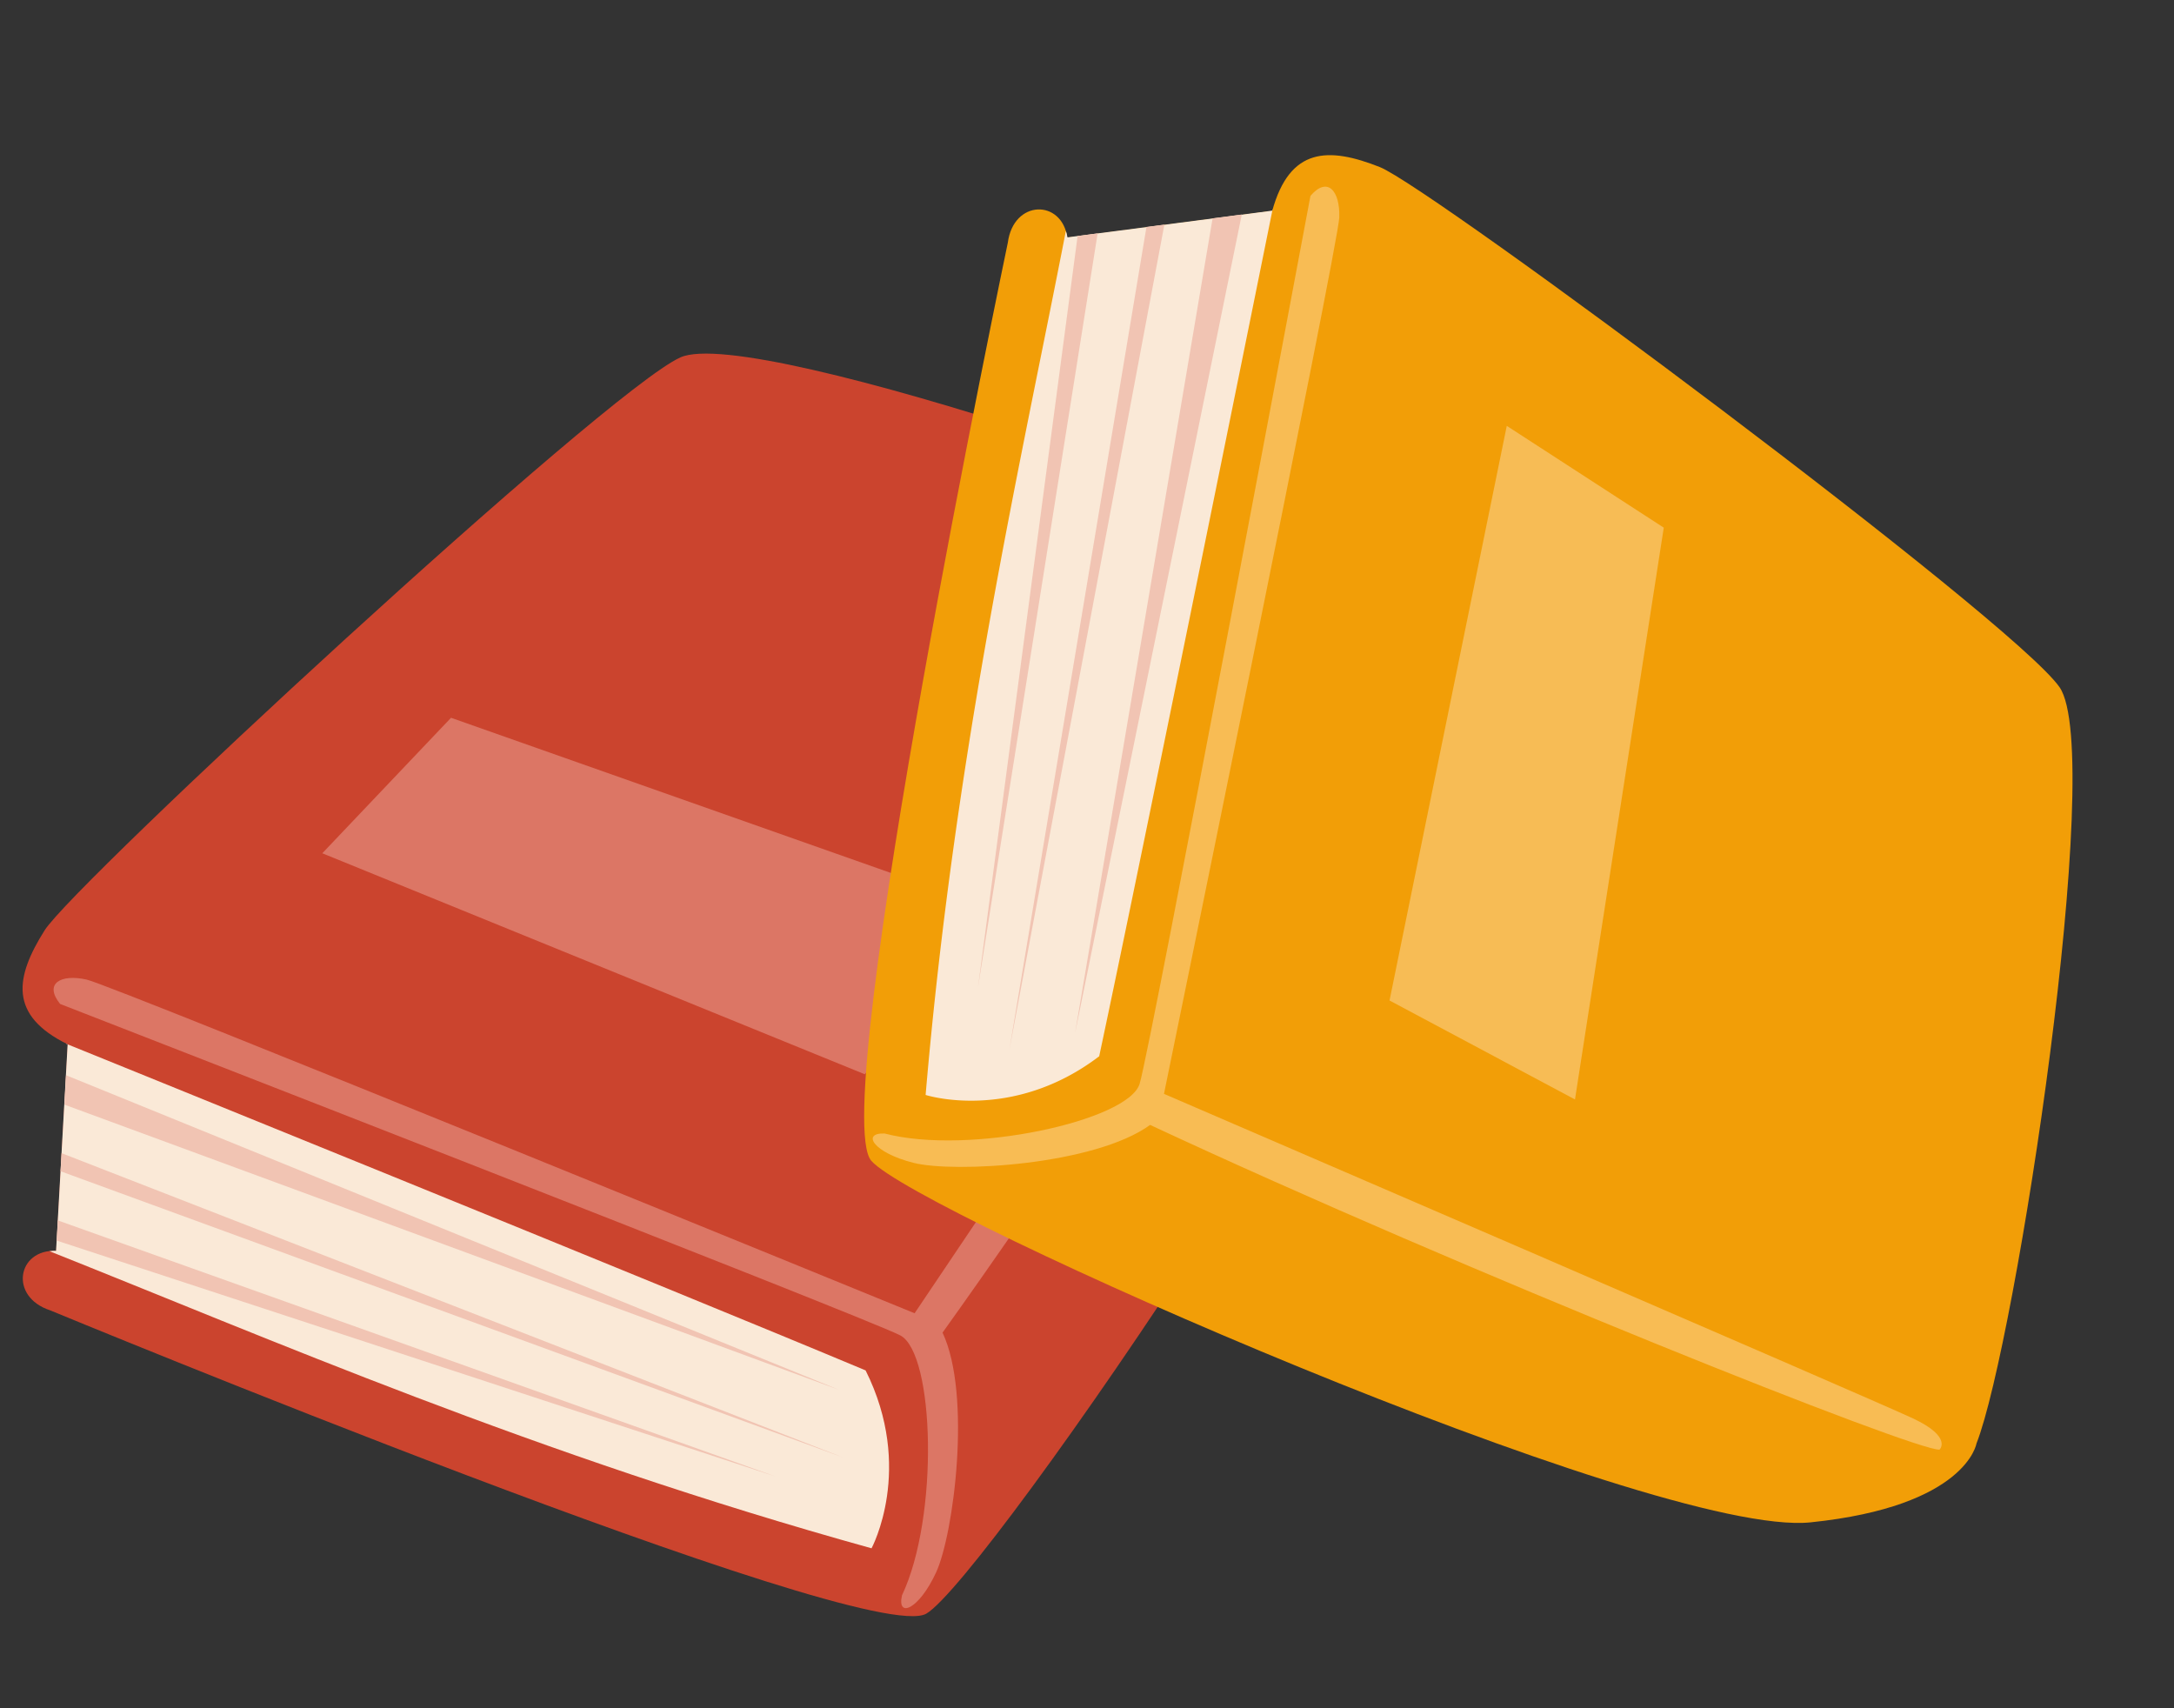 <svg width="56" height="44" fill="none" xmlns="http://www.w3.org/2000/svg"><rect width="100%" height="100%" fill="#333333" stroke="none"/><path d="M36.263 14.895s1.54.55 1.205 4.58c-.335 4.03-12.077 21.198-13.608 22.089-1.531.891-22.567-7.813-22.567-7.813-1.069-.35-.847-1.577.155-1.533l.298-5.318c-1.53-.749-1.356-1.73-.598-2.935.754-1.205 14.464-13.907 16.38-14.76 1.916-.86 16.402 4.23 18.735 5.69z" fill="#CB442E"/><path d="M1.712 26.889l-.012.004c.016.002.03.008.042.01l-.298 5.316c-.06-.005-.114.002-.17.009C6.87 34.45 13.765 37.47 22.45 39.88c0 0 1.112-2.054-.153-4.582-5.015-2.103-20.584-8.41-20.584-8.41z" fill="#FAE9D7"/><path d="M1.548 25.859s20.757 8.075 21.642 8.537c.884.462 1.003 4.67.044 6.697-.133.59.431.38.88-.594.452-.98.92-4.572.165-6.174 5.233-7.318 11.918-17.897 11.962-18.466 0 0-.254-.393-.914.525-.657.913-11.768 17.442-11.768 17.442s-20.665-8.45-21.326-8.594c-.665-.15-1.11.097-.685.627z" fill="#DC7665"/><path d="M8.302 21.978l3.316-3.49 14.04 4.953-3.383 4.229-13.973-5.692z" fill="#DC7665"/><path d="M1.702 27.695l-.041.758L21.615 35.8 1.702 27.695zm-.115 2.008l-.028.465 20.162 7.374-20.134-7.839zm-.097 1.732l-.027.52 18.523 6.078L1.49 31.435z" fill="#F1C4B3"/><path d="M50.912 37.18s-.256 1.618-4.275 2.032c-4.02.414-23.037-7.972-24.194-9.314C21.29 28.555 25.96 6.252 25.96 6.252c.147-1.116 1.393-1.125 1.534-.13l5.277-.689c.453-1.643 1.448-1.653 2.771-1.13 1.323.525 16.313 11.672 17.51 13.398 1.196 1.727-1.131 16.918-2.14 19.48z" fill="#F29E07"/><path d="M32.78 5.395l-.006-.012c.001.017-.003.03-.001.043l-5.278.688a.818.818 0 00-.04-.164c-1.147 5.915-2.843 13.26-3.612 22.253 0 0 2.222.715 4.471-.996C29.451 21.88 32.78 5.395 32.78 5.395z" fill="#FAE9D7"/><path d="M33.756 5.046s-4.11 21.915-4.4 22.87c-.292.956-4.4 1.85-6.569 1.28-.603-.022-.294.494.746.756 1.046.264 4.659.061 6.093-.977 8.15 3.8 19.768 8.425 20.335 8.363 0 0 .34-.323-.684-.803-1.018-.481-19.294-8.36-19.294-8.36S34.479 6.28 34.498 5.603c.024-.682-.3-1.074-.742-.558z" fill="#F8BC54"/><path d="M38.813 10.969l4.044 2.622-2.287 14.728-4.777-2.549 3.02-14.801z" fill="#F7BC55"/><path d="M31.987 5.525l-.752.099-3.544 20.993 4.296-21.092zm-1.994.261l-.461.059-3.533 21.202 3.994-21.26zm-1.719.225l-.516.069-2.566 19.352 3.082-19.421z" fill="#F1C4B3"/></svg>